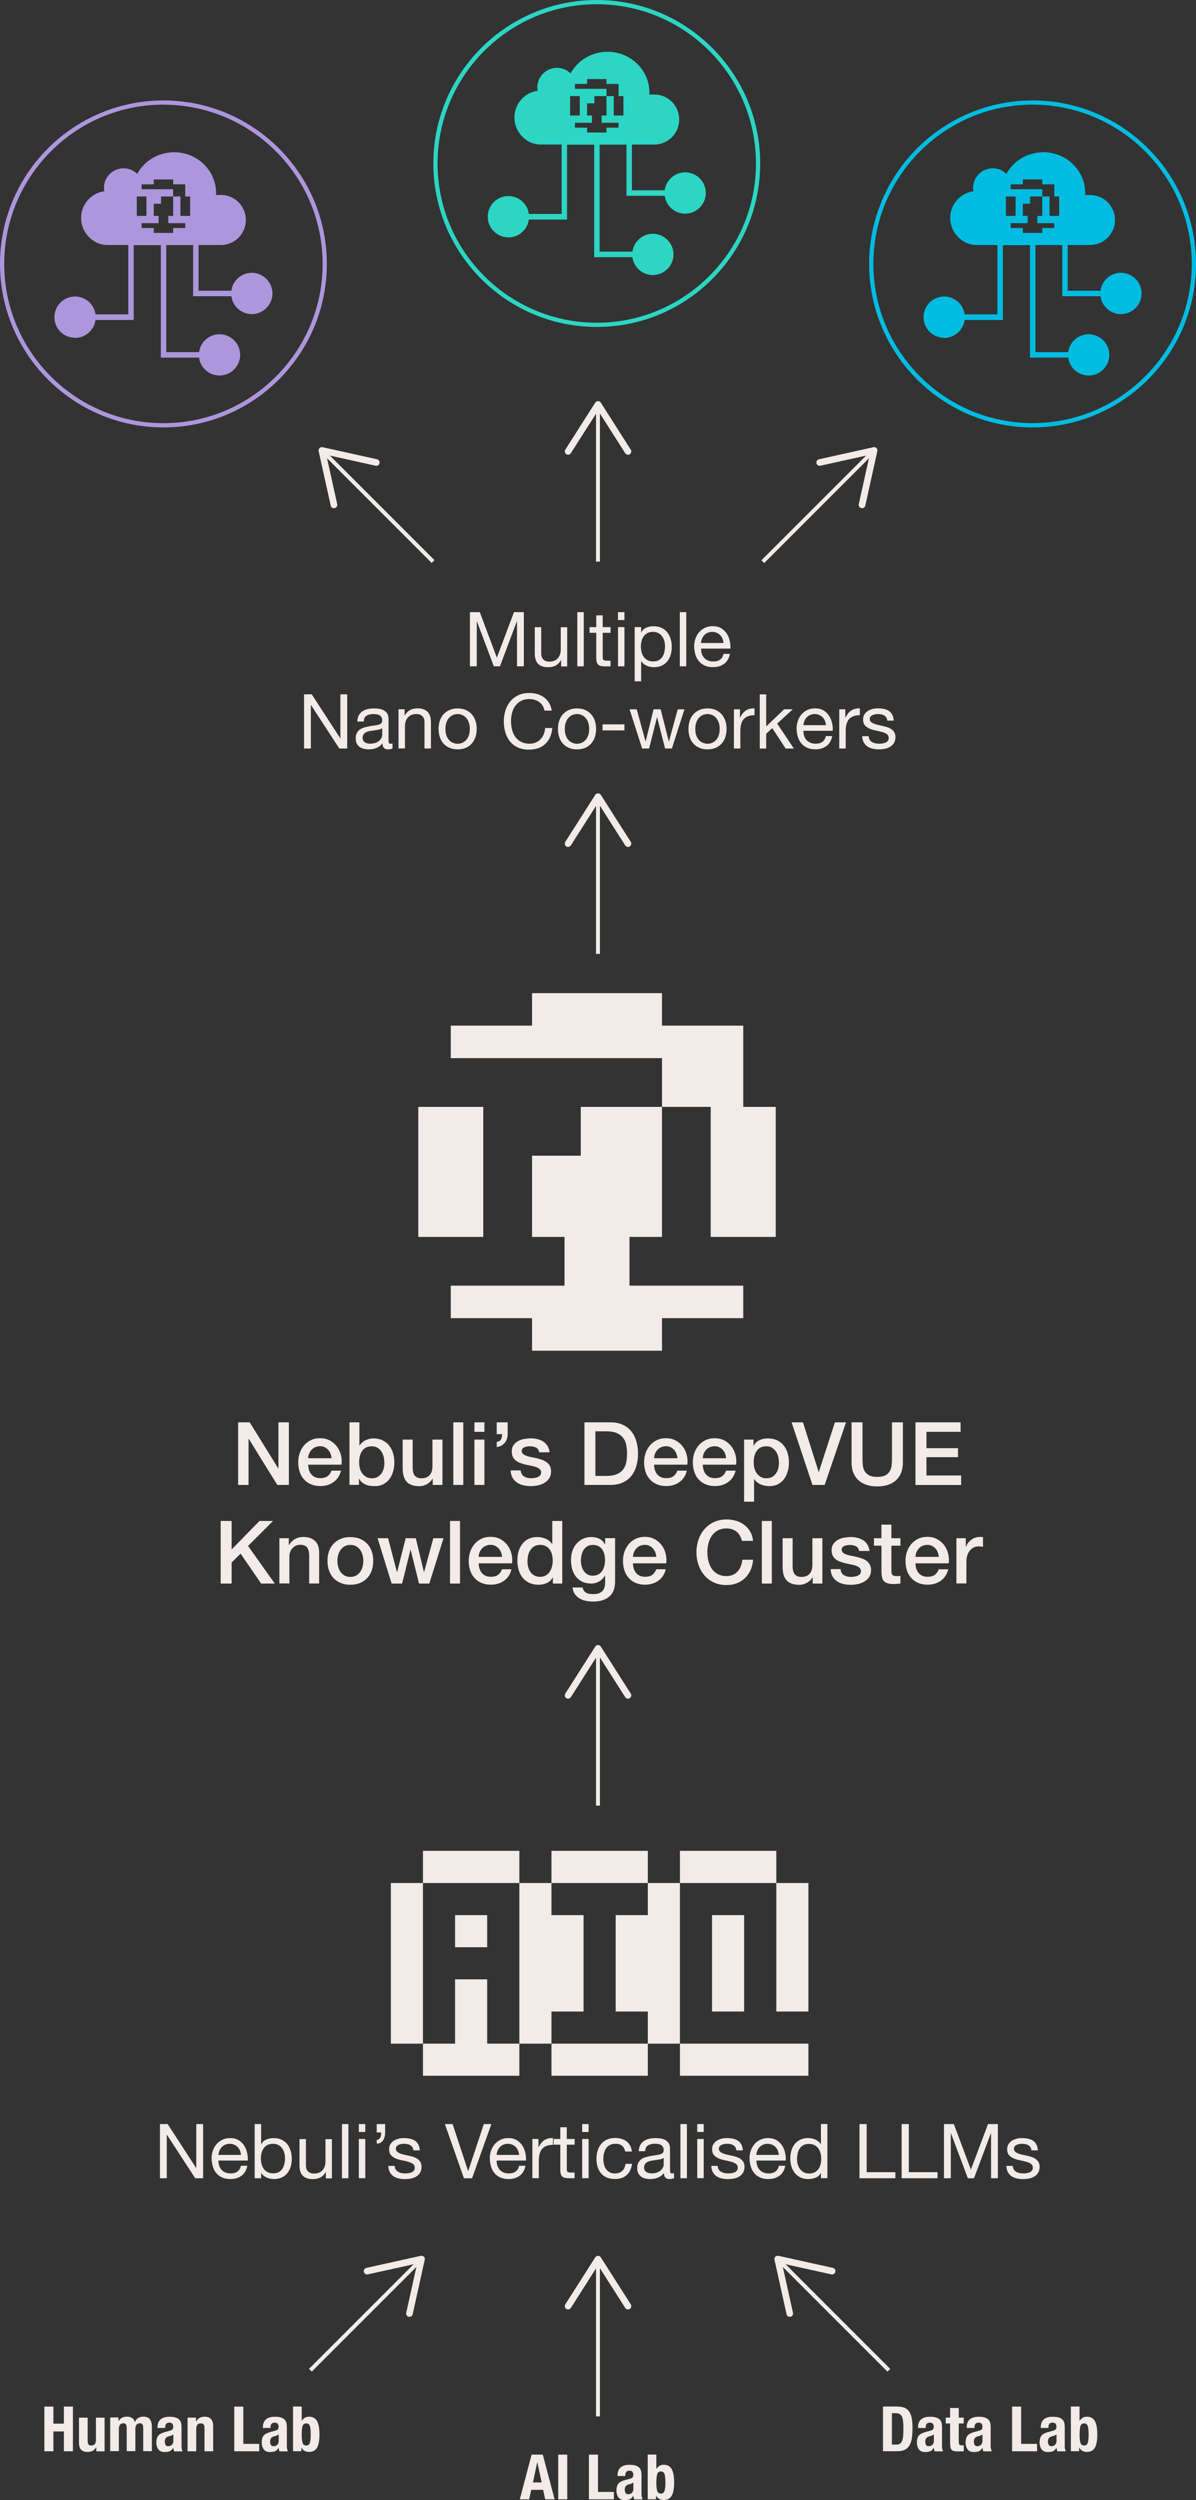 <?xml version="1.0" encoding="UTF-8"?>
<svg xmlns="http://www.w3.org/2000/svg" id="uuid-383ab97e-3c35-4355-8c0f-0f5e7418ada2" viewBox="0 0 189.25 395.46">
  <rect x="0" y="0" width="189.25" height="395.46" fill="#333333" stroke="none"/>
  <path d="M37.68,224.99h1.83l4.52,7.29h.03v-7.29h1.65v9.9h-1.83l-4.51-7.28h-.04v7.28h-1.65v-9.9Z" fill="#f2ebe7"></path>
  <path d="M48.77,231.71c0,.28.04.54.12.8.08.26.2.49.35.68.16.19.36.35.6.46.24.12.53.17.86.17.46,0,.83-.1,1.12-.3.28-.2.49-.5.63-.89h1.5c-.08.39-.23.74-.43,1.04-.2.31-.45.56-.74.77s-.61.37-.96.47c-.36.11-.73.16-1.12.16-.56,0-1.06-.09-1.5-.28s-.8-.44-1.1-.78c-.3-.33-.53-.73-.68-1.19s-.23-.97-.23-1.53c0-.51.08-.99.24-1.45.16-.46.39-.86.69-1.21s.66-.62,1.09-.83.91-.3,1.44-.3c.56,0,1.07.12,1.52.35.45.24.82.55,1.12.94s.51.83.65,1.34c.13.5.17,1.02.1,1.56h-5.27v.02ZM52.46,230.67c-.02-.25-.07-.49-.16-.72s-.21-.43-.36-.6c-.15-.17-.34-.31-.56-.42s-.46-.16-.73-.16-.53.05-.76.15-.42.23-.58.4-.29.37-.39.6c-.1.23-.15.48-.16.75h3.7Z" fill="#f2ebe7"></path>
  <path d="M55.29,224.99h1.58v3.66h.03c.11-.18.25-.33.4-.47s.33-.26.52-.35.39-.17.6-.22.41-.08.62-.08c.56,0,1.06.1,1.48.3s.77.47,1.05.82.49.75.62,1.21c.14.46.21.96.21,1.48,0,.48-.06.95-.19,1.4s-.31.85-.57,1.2-.58.62-.96.83c-.39.21-.85.31-1.37.31-.24,0-.48-.02-.73-.05s-.48-.09-.7-.19c-.22-.09-.42-.21-.6-.36s-.33-.34-.45-.58h-.03v.98h-1.5v-9.9h-.01ZM60.81,231.31c0-.32-.04-.64-.12-.94-.08-.3-.21-.58-.37-.81-.17-.24-.37-.42-.62-.57-.25-.14-.54-.21-.86-.21-.67,0-1.17.23-1.5.69-.34.46-.51,1.08-.51,1.84,0,.36.04.7.13,1.01s.22.58.4.8.39.4.63.53.53.19.85.19c.36,0,.67-.07.92-.22s.46-.34.62-.58.28-.5.35-.8.1-.61.1-.92h-.02Z" fill="#f2ebe7"></path>
  <path d="M70.02,234.89h-1.55v-1h-.03c-.19.36-.48.65-.87.87s-.77.33-1.17.33c-.94,0-1.62-.23-2.05-.7-.42-.47-.63-1.17-.63-2.12v-4.55h1.58v4.4c0,.63.12,1.07.36,1.33s.58.39,1.01.39c.33,0,.61-.05.83-.15.22-.1.4-.24.54-.41s.24-.38.3-.62c.06-.24.09-.5.09-.78v-4.16h1.58v7.17h.01Z" fill="#f2ebe7"></path>
  <path d="M71.73,224.99h1.58v9.9h-1.58v-9.9Z" fill="#f2ebe7"></path>
  <path d="M75.07,224.99h1.58v1.5h-1.58v-1.5ZM75.07,227.72h1.58v7.17h-1.58v-7.17Z" fill="#f2ebe7"></path>
  <path d="M78.61,228.09c.33-.05.56-.19.67-.42.12-.24.17-.51.17-.81h-.85v-1.87h1.73v1.87c0,.54-.16.99-.46,1.37-.31.37-.73.6-1.27.67v-.8h0Z" fill="#f2ebe7"></path>
  <path d="M82.39,232.58c.05.46.22.79.53.97.31.18.67.28,1.1.28.15,0,.32,0,.51-.04.19-.02.37-.07.53-.13.17-.06.3-.16.41-.28s.15-.29.15-.49-.08-.37-.22-.5-.32-.23-.53-.31c-.22-.08-.46-.15-.74-.2s-.56-.12-.85-.18c-.3-.07-.58-.14-.85-.24-.27-.09-.52-.22-.74-.37s-.39-.36-.52-.6-.19-.55-.19-.91c0-.39.09-.71.28-.98.19-.26.43-.48.72-.64s.61-.28.97-.34.7-.1,1.02-.1c.37,0,.72.04,1.06.12s.64.21.92.38c.27.18.5.4.68.69s.29.62.34,1.02h-1.65c-.07-.38-.25-.63-.52-.76-.27-.13-.58-.19-.94-.19-.11,0-.24,0-.4.03s-.3.05-.43.1-.25.12-.34.22-.14.22-.14.38c0,.19.07.35.2.47s.31.22.53.3.46.15.74.2.56.12.86.18c.29.07.57.14.85.24s.52.22.74.37c.22.16.39.36.53.6.13.24.2.54.2.89,0,.42-.1.79-.29,1.08-.19.3-.45.54-.76.72-.31.19-.65.32-1.03.4-.38.08-.75.12-1.12.12-.45,0-.87-.05-1.26-.15-.38-.1-.72-.26-1-.46-.28-.21-.5-.47-.67-.78-.16-.31-.25-.68-.26-1.1h1.58Z" fill="#f2ebe7"></path>
  <path d="M92.48,224.99h4.11c.76,0,1.42.13,1.97.39s1.01.61,1.36,1.06.61.97.78,1.57.26,1.24.26,1.93-.09,1.33-.26,1.93c-.17.6-.43,1.13-.78,1.57-.35.45-.8.8-1.36,1.06-.55.26-1.21.39-1.97.39h-4.11v-9.9ZM94.21,233.47h1.71c.67,0,1.23-.09,1.66-.27.43-.18.77-.43,1.01-.75.25-.32.41-.69.5-1.12s.13-.89.13-1.39-.04-.96-.13-1.39-.25-.8-.5-1.12-.58-.57-1.01-.75-.98-.27-1.66-.27h-1.71v7.07h0Z" fill="#f2ebe7"></path>
  <path d="M103.5,231.71c0,.28.04.54.12.8.08.26.2.49.35.68.16.19.36.35.6.46.24.12.53.17.86.17.46,0,.83-.1,1.12-.3.28-.2.49-.5.63-.89h1.5c-.08.39-.23.74-.43,1.04-.2.31-.45.56-.74.77s-.61.37-.96.47c-.36.11-.73.16-1.12.16-.56,0-1.06-.09-1.5-.28-.43-.19-.8-.44-1.1-.78-.3-.33-.53-.73-.68-1.19s-.23-.97-.23-1.53c0-.51.08-.99.24-1.45.16-.46.39-.86.69-1.21s.66-.62,1.09-.83c.43-.2.91-.3,1.44-.3.56,0,1.07.12,1.52.35.45.24.82.55,1.12.94s.51.83.64,1.34.17,1.02.1,1.56h-5.27v.02ZM107.19,230.67c-.02-.25-.07-.49-.16-.72s-.21-.43-.36-.6c-.15-.17-.34-.31-.55-.42-.22-.11-.46-.16-.73-.16s-.53.05-.76.15-.42.23-.58.4-.29.37-.39.6c-.1.23-.15.48-.16.75h3.69Z" fill="#f2ebe7"></path>
  <path d="M111.21,231.71c0,.28.04.54.12.8.08.26.2.49.35.68.16.19.36.35.6.46.24.12.53.17.86.17.46,0,.83-.1,1.12-.3.28-.2.49-.5.63-.89h1.5c-.08.39-.23.74-.43,1.04-.2.31-.45.56-.74.77s-.61.37-.96.47c-.36.11-.73.16-1.12.16-.56,0-1.06-.09-1.5-.28s-.8-.44-1.1-.78c-.3-.33-.53-.73-.68-1.19s-.23-.97-.23-1.53c0-.51.08-.99.24-1.45.16-.46.39-.86.69-1.21s.66-.62,1.09-.83c.42-.2.91-.3,1.44-.3.56,0,1.07.12,1.52.35.45.24.82.55,1.12.94s.51.83.65,1.34c.13.5.17,1.02.1,1.56h-5.27v.02ZM114.9,230.67c-.02-.25-.07-.49-.16-.72s-.21-.43-.36-.6c-.15-.17-.34-.31-.56-.42s-.46-.16-.73-.16-.53.05-.76.15-.42.23-.58.4-.29.37-.39.6c-.1.23-.15.48-.16.75h3.7Z" fill="#f2ebe7"></path>
  <path d="M117.73,227.72h1.5v.97h.03c.22-.42.53-.71.93-.89s.83-.27,1.29-.27c.56,0,1.06.1,1.48.3.42.2.77.47,1.05.82s.49.75.62,1.21c.14.46.21.96.21,1.48,0,.48-.06.95-.19,1.4s-.31.85-.57,1.2c-.25.35-.58.62-.96.83-.39.21-.85.31-1.37.31-.23,0-.46-.02-.69-.06s-.45-.11-.67-.2c-.21-.09-.41-.21-.59-.35s-.33-.31-.45-.51h-.03v3.58h-1.58v-9.82h-.01ZM123.25,231.31c0-.32-.04-.64-.12-.94s-.21-.58-.38-.81c-.17-.24-.37-.42-.62-.57s-.54-.21-.86-.21c-.67,0-1.17.23-1.5.69-.34.46-.51,1.08-.51,1.84,0,.36.04.7.13,1.01s.22.58.4.8.39.4.63.53.53.19.85.19c.36,0,.67-.07.92-.22s.46-.34.62-.58.28-.5.35-.8.1-.61.1-.92h0Z" fill="#f2ebe7"></path>
  <path d="M125.26,224.99h1.8l2.48,7.84h.03l2.54-7.84h1.76l-3.38,9.9h-1.93s-3.3-9.9-3.3-9.9Z" fill="#f2ebe7"></path>
  <path d="M134.75,224.99h1.73v5.77c0,.33.02.67.05,1.01s.12.65.28.92.38.5.69.67.75.26,1.31.26,1-.09,1.31-.26.54-.4.69-.67c.15-.27.25-.58.28-.92s.05-.68.05-1.01v-5.77h1.73v6.34c0,.64-.1,1.19-.29,1.66s-.47.87-.83,1.19-.78.56-1.28.71c-.5.16-1.05.24-1.66.24s-1.17-.08-1.66-.24-.93-.4-1.28-.71c-.36-.32-.63-.71-.83-1.19s-.29-1.03-.29-1.66v-6.34Z" fill="#f2ebe7"></path>
  <path d="M144.87,224.99h7.13v1.5h-5.4v2.59h4.99v1.42h-4.99v2.9h5.49v1.5h-7.23v-9.9h0Z" fill="#f2ebe7"></path>
  <path d="M34.92,240.59h1.73v4.51l4.41-4.51h2.14l-3.95,3.95,4.23,5.95h-2.16l-3.25-4.73-1.42,1.4v3.33h-1.73v-9.9Z" fill="#f2ebe7"></path>
  <path d="M44.2,243.32h1.5v1.05l.03.03c.24-.4.55-.71.94-.94s.82-.34,1.29-.34c.79,0,1.41.2,1.86.61s.68,1.02.68,1.83v4.92h-1.58v-4.51c-.02-.56-.14-.97-.36-1.23-.22-.25-.57-.38-1.04-.38-.27,0-.51.05-.72.15-.21.1-.39.23-.54.4s-.26.37-.35.6c-.08.23-.12.48-.12.73v4.23h-1.58v-7.17.02Z" fill="#f2ebe7"></path>
  <path d="M55.44,250.68c-.57,0-1.08-.09-1.53-.28-.45-.19-.83-.45-1.14-.78s-.55-.73-.71-1.19-.24-.97-.24-1.53.08-1.05.24-1.51c.16-.46.4-.86.71-1.19s.69-.59,1.14-.78.96-.28,1.53-.28,1.08.09,1.53.28c.45.19.83.45,1.14.78.31.33.55.73.71,1.19s.24.97.24,1.51-.08,1.06-.24,1.53c-.16.46-.4.86-.71,1.19-.31.33-.69.59-1.14.78s-.96.28-1.53.28ZM55.44,249.44c.35,0,.66-.07.92-.22s.47-.34.64-.58.29-.51.37-.81c.08-.3.12-.61.12-.92s-.04-.61-.12-.92c-.08-.3-.2-.58-.37-.81-.17-.24-.38-.43-.64-.58-.26-.15-.56-.22-.92-.22s-.66.07-.92.22-.47.34-.64.58-.29.51-.37.81c-.08.31-.12.61-.12.92s.04.62.12.92c.08.3.2.57.37.81s.38.43.64.58c.26.15.56.22.92.22Z" fill="#f2ebe7"></path>
  <path d="M59.73,243.32h1.68l1.4,5.35h.03l1.35-5.35h1.6l1.29,5.35h.03l1.46-5.35h1.61l-2.25,7.17h-1.62l-1.33-5.33h-.03l-1.32,5.33h-1.66l-2.22-7.17h-.02Z" fill="#f2ebe7"></path>
  <path d="M71.21,240.59h1.58v9.9h-1.58v-9.9Z" fill="#f2ebe7"></path>
  <path d="M75.75,247.31c0,.28.04.54.12.8.08.26.2.49.35.68.16.19.36.35.6.46.24.12.53.17.86.17.46,0,.83-.1,1.12-.3.28-.2.49-.5.63-.89h1.5c-.08.39-.23.74-.43,1.04-.2.31-.45.56-.74.77s-.61.37-.96.47c-.36.11-.73.16-1.12.16-.56,0-1.06-.09-1.5-.28s-.8-.44-1.1-.78c-.3-.33-.53-.73-.68-1.19s-.23-.97-.23-1.53c0-.51.08-.99.24-1.45.16-.46.39-.86.69-1.21s.66-.62,1.09-.83.91-.3,1.44-.3c.56,0,1.07.12,1.52.35.45.24.82.55,1.12.94s.51.83.65,1.34c.13.5.17,1.02.1,1.56h-5.27v.02ZM79.44,246.27c-.02-.25-.07-.49-.16-.72s-.21-.43-.36-.6c-.15-.17-.34-.31-.56-.42s-.46-.16-.73-.16-.53.05-.76.15-.42.23-.58.4-.29.37-.39.6c-.1.23-.15.48-.16.75h3.7Z" fill="#f2ebe7"></path>
  <path d="M88.98,250.49h-1.5v-.97h-.03c-.21.42-.52.71-.93.89s-.84.27-1.29.27c-.56,0-1.06-.1-1.48-.3-.42-.2-.77-.47-1.05-.81-.28-.34-.49-.75-.62-1.21s-.21-.97-.21-1.5c0-.65.09-1.21.26-1.68.18-.47.41-.86.7-1.17.29-.31.62-.53,1-.67s.76-.21,1.14-.21c.22,0,.45.02.68.06s.45.11.67.2c.21.09.41.21.59.35s.33.31.45.51h.03v-3.66h1.58v9.9h.01ZM83.46,246.98c0,.3.04.61.12.9.08.3.2.56.36.79s.37.42.62.55.55.21.89.21.65-.07.91-.22c.25-.15.46-.34.62-.58s.28-.51.36-.81.12-.61.12-.92c0-.8-.18-1.42-.53-1.86-.36-.44-.84-.67-1.45-.67-.37,0-.68.08-.94.23-.25.15-.46.35-.62.6s-.28.52-.35.83-.1.63-.1.95h-.01Z" fill="#f2ebe7"></path>
  <path d="M97.33,250.12c0,1.08-.3,1.89-.91,2.42s-1.48.8-2.61.8c-.36,0-.72-.04-1.09-.11-.37-.07-.7-.2-1-.38-.3-.18-.55-.41-.76-.69-.2-.29-.32-.64-.36-1.05h1.58c.05.22.12.4.24.54.11.14.24.25.4.33.15.08.32.13.51.15.18.02.38.03.58.03.64,0,1.1-.16,1.4-.47s.44-.77.44-1.36v-1.1h-.03c-.22.4-.53.71-.91.93s-.8.33-1.24.33c-.57,0-1.06-.1-1.46-.3s-.73-.47-1-.82c-.26-.35-.46-.75-.58-1.2s-.18-.94-.18-1.46c0-.48.07-.94.22-1.37s.36-.82.64-1.14c.28-.33.62-.59,1.02-.78s.86-.29,1.37-.29c.45,0,.87.09,1.25.28s.67.49.87.89h.03v-.99h1.58v6.8h0ZM93.82,249.24c.35,0,.65-.07.89-.21s.44-.33.6-.57c.15-.24.26-.5.33-.8s.1-.6.1-.91-.04-.6-.11-.89-.19-.54-.34-.76c-.15-.22-.35-.4-.6-.53s-.54-.19-.88-.19-.65.07-.89.22-.43.34-.58.58-.25.5-.32.8c-.06.3-.1.6-.1.89s.04.58.11.87c.07.28.19.53.34.76.15.22.35.4.58.54s.52.21.85.21h.02Z" fill="#f2ebe7"></path>
  <path d="M100.16,247.31c0,.28.04.54.12.8.08.26.2.49.35.68.16.19.36.35.6.46.24.12.53.17.86.17.46,0,.83-.1,1.12-.3.28-.2.49-.5.63-.89h1.5c-.08.39-.23.74-.43,1.04-.2.31-.45.56-.74.77s-.61.37-.96.47c-.36.11-.73.16-1.12.16-.56,0-1.06-.09-1.5-.28-.43-.19-.8-.44-1.1-.78-.3-.33-.53-.73-.68-1.19s-.23-.97-.23-1.53c0-.51.08-.99.24-1.45.16-.46.39-.86.69-1.21s.66-.62,1.09-.83c.43-.2.91-.3,1.44-.3.56,0,1.07.12,1.52.35.45.24.82.55,1.12.94s.51.83.64,1.34.17,1.02.1,1.56h-5.27v.02ZM103.85,246.27c-.02-.25-.07-.49-.16-.72s-.21-.43-.36-.6c-.15-.17-.34-.31-.55-.42-.22-.11-.46-.16-.73-.16s-.53.05-.76.15-.42.23-.58.4-.29.37-.39.6c-.1.23-.15.48-.16.75h3.69Z" fill="#f2ebe7"></path>
  <path d="M117.4,243.74c-.07-.29-.18-.55-.3-.79-.13-.24-.3-.45-.5-.62s-.44-.31-.71-.41-.59-.15-.95-.15c-.53,0-.98.11-1.37.32-.38.21-.7.5-.94.85-.24.36-.42.76-.53,1.21-.12.45-.17.92-.17,1.39s.06.93.17,1.39c.12.45.29.86.53,1.21.24.36.55.64.94.85s.84.32,1.37.32c.39,0,.73-.07,1.03-.2s.55-.32.76-.55c.21-.24.38-.51.5-.83s.2-.65.24-1.01h1.69c-.04.59-.17,1.13-.38,1.62-.22.49-.51.91-.88,1.27-.37.36-.8.63-1.3.83s-1.05.29-1.65.29c-.74,0-1.4-.14-1.99-.41s-1.08-.64-1.49-1.12c-.41-.47-.72-1.02-.94-1.65-.22-.63-.33-1.3-.33-2.01s.11-1.37.33-2,.53-1.18.94-1.65.9-.85,1.49-1.12,1.25-.42,1.99-.42c.55,0,1.08.08,1.57.23s.92.37,1.3.67c.37.29.68.65.91,1.06s.38.89.43,1.43h-1.76Z" fill="#f2ebe7"></path>
  <path d="M120.55,240.59h1.58v9.9h-1.58v-9.9Z" fill="#f2ebe7"></path>
  <path d="M130.14,250.49h-1.55v-1h-.03c-.19.36-.48.65-.87.87s-.77.33-1.17.33c-.94,0-1.62-.23-2.05-.7s-.63-1.17-.63-2.12v-4.55h1.58v4.4c0,.63.12,1.07.36,1.33s.58.39,1.01.39c.33,0,.61-.05.83-.15.22-.1.4-.24.54-.41s.24-.38.3-.62c.06-.24.09-.5.09-.78v-4.16h1.58v7.17h0Z" fill="#f2ebe7"></path>
  <path d="M133,248.19c.05.46.22.79.53.97.3.18.67.28,1.1.28.15,0,.32,0,.51-.04.19-.02.37-.07.53-.13.17-.06.3-.16.41-.28s.15-.29.15-.49-.08-.37-.22-.5-.32-.23-.53-.31c-.22-.08-.46-.15-.74-.2s-.56-.12-.85-.18c-.3-.07-.58-.14-.85-.24-.27-.09-.52-.22-.74-.37-.22-.16-.39-.36-.52-.6-.13-.25-.19-.55-.19-.91,0-.39.09-.71.29-.98.19-.26.43-.48.72-.64s.62-.28.97-.34c.36-.06.7-.1,1.02-.1.37,0,.72.04,1.06.12s.64.21.92.38.5.4.68.69c.18.28.29.62.34,1.02h-1.65c-.07-.38-.25-.63-.52-.76-.27-.13-.58-.19-.94-.19-.11,0-.24,0-.39.03s-.3.05-.43.1c-.13.05-.25.12-.34.22s-.14.22-.14.38c0,.19.07.35.2.47.13.12.31.22.53.3s.46.15.74.2.56.12.86.18c.29.07.57.14.85.24s.52.22.74.37c.22.16.39.36.53.6s.2.54.2.89c0,.42-.1.79-.29,1.08s-.45.54-.76.72c-.31.19-.65.32-1.03.4s-.75.12-1.12.12c-.45,0-.87-.05-1.26-.15s-.72-.26-1-.46c-.28-.21-.5-.47-.67-.78-.16-.31-.25-.68-.26-1.1h1.58-.02Z" fill="#f2ebe7"></path>
  <path d="M138.28,243.32h1.19v-2.15h1.58v2.15h1.43v1.18h-1.43v3.83c0,.17,0,.31.02.43,0,.12.05.22.1.3s.13.15.23.19.24.06.42.06h.33c.11,0,.22-.02.33-.05v1.22c-.18.02-.35.04-.51.06-.17.02-.34.03-.51.03-.42,0-.75-.04-1-.12s-.45-.19-.6-.35c-.14-.15-.24-.34-.29-.58-.05-.23-.08-.5-.09-.79v-4.23h-1.19v-1.18h-.01Z" fill="#f2ebe7"></path>
  <path d="M144.86,247.31c0,.28.04.54.12.8.08.26.2.49.35.68.16.19.36.35.6.46.24.12.53.17.86.17.46,0,.83-.1,1.12-.3.28-.2.49-.5.63-.89h1.5c-.08.39-.23.74-.43,1.04-.2.31-.45.56-.74.77-.29.21-.61.37-.96.47-.36.11-.73.16-1.12.16-.56,0-1.06-.09-1.5-.28-.43-.19-.8-.44-1.1-.78-.3-.33-.53-.73-.68-1.19s-.23-.97-.23-1.53c0-.51.08-.99.24-1.45.16-.46.39-.86.69-1.21s.66-.62,1.09-.83c.43-.2.91-.3,1.44-.3.56,0,1.07.12,1.52.35.45.24.82.55,1.12.94.3.39.51.83.64,1.34s.17,1.02.1,1.56h-5.27v.02ZM148.55,246.27c-.02-.25-.07-.49-.16-.72s-.21-.43-.36-.6c-.15-.17-.34-.31-.55-.42-.22-.11-.46-.16-.73-.16s-.53.05-.76.15-.42.23-.58.4-.29.37-.39.6c-.1.23-.15.48-.16.75h3.69Z" fill="#f2ebe7"></path>
  <path d="M151.34,243.32h1.48v1.39h.03c.05-.19.14-.38.27-.57.13-.18.3-.35.49-.51s.4-.28.63-.37c.23-.09.47-.14.71-.14.18,0,.31,0,.38,0,.07,0,.14.02.22.03v1.53c-.11-.02-.22-.04-.34-.05-.12,0-.23-.02-.34-.02-.27,0-.52.05-.76.16-.24.11-.44.26-.62.47s-.31.46-.42.77c-.1.3-.15.66-.15,1.05v3.41h-1.58v-7.17h0Z" fill="#f2ebe7"></path>
  <path d="M75.92,96.83l2.7,7.2,2.71-7.2h1.56v8.57h-1.08v-7.13h-.02l-2.68,7.13h-.97l-2.68-7.13h-.02v7.13h-1.08v-8.57h1.56Z" fill="#f2ebe7"></path>
  <path d="M88.79,105.4v-.98h-.02c-.22.38-.49.67-.83.85-.34.18-.73.27-1.19.27-.41,0-.75-.05-1.02-.16s-.49-.26-.66-.46c-.17-.2-.29-.44-.35-.71-.07-.28-.1-.58-.1-.92v-4.08h1.02v4.2c0,.38.11.69.34.91s.53.34.92.34c.31,0,.58-.05.81-.14.23-.1.42-.23.57-.41s.27-.38.34-.62c.08-.24.11-.49.11-.77v-3.5h1.02v6.2h-.96v-.02Z" fill="#f2ebe7"></path>
  <path d="M92.37,96.83v8.57h-1.02v-8.57h1.02Z" fill="#f2ebe7"></path>
  <path d="M96.61,99.2v.9h-1.24v3.85c0,.12,0,.22.03.29.02.07.06.13.12.17.05.04.13.07.23.08s.23.02.39.02h.47v.9h-.78c-.26,0-.49-.02-.68-.05-.19-.04-.34-.1-.46-.2s-.2-.23-.26-.41c-.06-.18-.08-.41-.08-.7v-3.95h-1.06v-.9h1.06v-1.86h1.02v1.86h1.24Z" fill="#f2ebe7"></path>
  <path d="M97.79,98.08v-1.25h1.02v1.25h-1.02ZM98.81,99.2v6.2h-1.02v-6.2h1.02Z" fill="#f2ebe7"></path>
  <path d="M101.45,99.2v.84h.02c.17-.34.43-.59.79-.75s.76-.23,1.19-.23c.48,0,.9.09,1.25.26.36.18.65.41.89.71.24.3.41.65.53,1.04.12.39.18.81.18,1.25s-.06.86-.17,1.25c-.12.39-.29.73-.53,1.03-.24.29-.53.52-.89.69s-.77.25-1.24.25c-.15,0-.32-.02-.51-.05-.19-.03-.37-.08-.56-.16-.18-.07-.36-.17-.52-.29-.16-.12-.3-.28-.41-.46h-.02v3.19h-1.02v-8.57s1.02,0,1.02,0ZM105.12,101.4c-.08-.28-.19-.52-.35-.74-.16-.22-.36-.39-.6-.52s-.53-.19-.86-.19-.64.07-.88.2c-.24.14-.44.31-.59.53-.15.22-.26.47-.33.75s-.1.56-.1.85.04.6.11.88.19.53.34.75c.16.22.36.39.61.52s.55.2.9.2.65-.07.88-.2c.24-.14.43-.32.57-.54s.25-.48.31-.77.1-.58.1-.89c0-.29-.04-.57-.11-.85v.02Z" fill="#f2ebe7"></path>
  <path d="M108.59,96.83v8.57h-1.02v-8.57h1.02Z" fill="#f2ebe7"></path>
  <path d="M114.57,105c-.46.35-1.05.53-1.75.53-.5,0-.93-.08-1.29-.24-.36-.16-.67-.38-.92-.67s-.43-.63-.56-1.03c-.12-.4-.2-.84-.21-1.31,0-.47.07-.9.22-1.3.14-.39.35-.73.61-1.02s.57-.51.92-.67.75-.24,1.17-.24c.55,0,1.01.11,1.38.34.36.23.66.52.88.87.22.35.37.74.46,1.15s.12.81.1,1.19h-4.64c0,.27.02.53.1.77.07.24.19.46.35.65.16.19.36.34.61.45s.54.17.88.17c.43,0,.79-.1,1.06-.3.28-.2.46-.5.55-.91h1.01c-.14.7-.44,1.22-.9,1.57h-.03ZM114.32,101.02c-.09-.22-.22-.4-.37-.56-.16-.16-.34-.28-.55-.37-.21-.09-.45-.14-.7-.14s-.5.05-.71.14-.39.22-.55.38c-.15.16-.27.35-.36.56s-.14.44-.16.68h3.56c-.02-.24-.07-.47-.16-.68h0Z" fill="#f2ebe7"></path>
  <path d="M49.33,109.83l4.51,6.95h.02v-6.95h1.08v8.57h-1.25l-4.48-6.88h-.02v6.88h-1.08v-8.57h1.22Z" fill="#f2ebe7"></path>
  <path d="M62.12,118.38c-.18.1-.42.16-.73.16-.26,0-.47-.07-.63-.22s-.23-.39-.23-.73c-.28.34-.61.58-.98.73s-.77.22-1.21.22c-.28,0-.55-.03-.8-.1s-.47-.16-.65-.3-.33-.31-.44-.53c-.11-.22-.16-.49-.16-.8,0-.35.06-.64.18-.86s.28-.41.47-.55c.2-.14.42-.25.67-.32s.51-.13.77-.18c.28-.06.55-.1.8-.13s.47-.07.67-.12c.19-.05.34-.13.46-.23.11-.1.17-.25.17-.44,0-.22-.04-.4-.13-.54-.08-.14-.19-.24-.32-.31s-.28-.12-.44-.14-.33-.04-.49-.04c-.43,0-.79.08-1.08.25-.29.16-.44.47-.47.93h-1.02c.02-.38.1-.71.24-.97.14-.26.34-.48.58-.64.24-.16.51-.28.82-.35s.64-.11.99-.11c.28,0,.56.02.83.06.28.04.53.12.75.25.22.12.4.3.54.52.14.22.2.51.2.87v3.19c0,.24,0,.42.04.53s.12.17.28.17c.09,0,.19-.02.31-.05v.79h0ZM60.46,115.2c-.13.1-.3.17-.5.21-.21.04-.43.08-.65.11-.23.03-.46.06-.69.1s-.44.09-.62.17-.33.19-.45.34c-.12.15-.17.35-.17.6,0,.17.03.31.1.42.07.12.16.21.26.28.11.07.23.12.38.16.14.03.3.05.46.05.34,0,.62-.05.86-.14s.44-.21.59-.35.26-.29.34-.45c.07-.16.11-.32.11-.46v-1.04h-.02Z" fill="#f2ebe7"></path>
  <path d="M64.02,112.2v.98h.02c.42-.75,1.1-1.13,2.02-1.13.41,0,.75.06,1.02.17s.49.27.66.47c.17.2.29.44.35.71.07.28.1.58.1.92v4.08h-1.02v-4.2c0-.38-.11-.69-.34-.91s-.53-.34-.92-.34c-.31,0-.58.05-.81.14-.23.1-.42.23-.57.41s-.27.38-.34.62-.11.49-.11.77v3.5h-1.02v-6.2h.96,0Z" fill="#f2ebe7"></path>
  <path d="M69.59,114.03c.13-.4.32-.74.58-1.03s.57-.52.95-.69.81-.25,1.3-.25.93.08,1.3.25.69.4.94.69c.26.29.45.64.58,1.03.13.4.19.82.19,1.28s-.06.88-.19,1.27c-.13.39-.32.73-.58,1.03-.26.29-.57.52-.94.68s-.81.25-1.3.25-.92-.08-1.3-.25c-.38-.16-.69-.39-.95-.68-.26-.29-.45-.63-.58-1.03-.13-.39-.19-.82-.19-1.27s.06-.88.19-1.28ZM70.63,116.31c.1.29.24.54.41.73.18.2.38.35.62.45s.49.16.75.16.51-.05.75-.16.44-.25.62-.45.31-.44.41-.73c.1-.29.15-.63.15-1s-.05-.71-.15-1-.24-.54-.41-.74c-.18-.2-.38-.35-.62-.46s-.49-.16-.75-.16-.51.05-.75.16-.44.26-.62.46-.31.45-.41.74c-.1.29-.15.63-.15,1s.05.71.15,1Z" fill="#f2ebe7"></path>
  <path d="M85.31,111.04c-.44-.3-.95-.46-1.55-.46-.51,0-.95.1-1.31.29s-.66.45-.9.77-.41.69-.52,1.11c-.11.42-.17.85-.17,1.3,0,.49.06.95.17,1.39s.29.82.52,1.14c.24.32.54.58.91.77s.81.29,1.32.29c.38,0,.71-.06,1-.19.29-.12.54-.3.76-.52.21-.22.38-.48.5-.79.12-.3.19-.63.22-.98h1.14c-.11,1.08-.48,1.92-1.12,2.52s-1.5.9-2.59.9c-.66,0-1.24-.11-1.74-.34s-.91-.54-1.24-.94-.57-.87-.74-1.42c-.16-.54-.25-1.13-.25-1.75s.09-1.21.26-1.76c.18-.55.43-1.03.77-1.43.34-.41.76-.73,1.27-.97.51-.24,1.09-.35,1.75-.35.45,0,.87.06,1.27.18.4.12.76.3,1.07.53s.57.52.78.87c.21.35.34.75.41,1.21h-1.14c-.13-.61-.41-1.06-.85-1.37Z" fill="#f2ebe7"></path>
  <path d="M88.48,114.03c.13-.4.32-.74.58-1.03s.57-.52.95-.69.81-.25,1.3-.25.93.08,1.3.25.69.4.94.69c.26.29.45.64.58,1.03.13.4.19.82.19,1.28s-.06.88-.19,1.27c-.13.39-.32.73-.58,1.03-.26.29-.57.52-.94.68s-.81.25-1.3.25-.92-.08-1.3-.25c-.38-.16-.69-.39-.95-.68-.26-.29-.45-.63-.58-1.03-.13-.39-.19-.82-.19-1.27s.06-.88.19-1.28ZM89.52,116.31c.1.29.24.54.41.73.18.2.38.35.62.45s.49.16.75.16.51-.05.75-.16.44-.25.62-.45.31-.44.41-.73c.1-.29.15-.63.15-1s-.05-.71-.15-1-.24-.54-.41-.74c-.18-.2-.38-.35-.62-.46s-.49-.16-.75-.16-.51.05-.75.16-.44.26-.62.46-.31.45-.41.74c-.1.29-.15.63-.15,1s.05.71.15,1Z" fill="#f2ebe7"></path>
  <path d="M98.81,114.58v.96h-3.47v-.96h3.47Z" fill="#f2ebe7"></path>
  <path d="M105.24,118.4l-1.26-4.93h-.02l-1.25,4.93h-1.1l-1.99-6.2h1.13l1.4,5.08h.02l1.25-5.08h1.12l1.29,5.08h.02l1.39-5.08h1.06l-1.98,6.2s-1.08,0-1.08,0Z" fill="#f2ebe7"></path>
  <path d="M109.13,114.03c.13-.4.32-.74.58-1.03s.57-.52.95-.69c.38-.17.81-.25,1.3-.25s.93.08,1.3.25.69.4.94.69c.26.29.45.64.58,1.03.13.4.19.82.19,1.28s-.06.88-.19,1.27c-.13.39-.32.73-.58,1.03-.26.29-.57.52-.94.68s-.81.25-1.3.25-.92-.08-1.3-.25c-.38-.16-.69-.39-.95-.68s-.45-.63-.58-1.03c-.13-.39-.19-.82-.19-1.27s.06-.88.19-1.28ZM110.17,116.31c.1.29.24.54.41.73.18.2.38.35.62.45.24.1.49.16.75.16s.51-.05.75-.16c.24-.1.44-.25.62-.45s.31-.44.41-.73c.1-.29.15-.63.15-1s-.05-.71-.15-1-.24-.54-.41-.74c-.18-.2-.38-.35-.62-.46-.24-.1-.49-.16-.75-.16s-.51.05-.75.16c-.24.1-.44.26-.62.46s-.31.45-.41.74c-.1.29-.15.63-.15,1s.05.71.15,1Z" fill="#f2ebe7"></path>
  <path d="M117.09,112.2v1.31h.02c.25-.5.55-.88.91-1.12.36-.24.82-.35,1.37-.34v1.08c-.41,0-.76.06-1.04.17-.29.11-.52.28-.7.49-.18.22-.3.48-.38.79-.08.31-.12.66-.12,1.06v2.76h-1.02v-6.2s.96,0,.96,0Z" fill="#f2ebe7"></path>
  <path d="M121.24,109.83v5.08l2.83-2.71h1.37l-2.46,2.26,2.64,3.95h-1.3l-2.12-3.24-.96.89v2.35h-1.02v-8.57h1.02Z" fill="#f2ebe7"></path>
  <path d="M130.78,118c-.46.35-1.05.53-1.75.53-.5,0-.93-.08-1.29-.24-.36-.16-.67-.38-.92-.67s-.43-.63-.56-1.03c-.12-.4-.19-.84-.21-1.31,0-.47.07-.9.21-1.3.14-.39.35-.73.61-1.02s.57-.51.92-.67c.36-.16.75-.24,1.17-.24.55,0,1.01.11,1.37.34.36.23.66.52.88.87.22.35.37.74.46,1.15s.12.81.1,1.19h-4.64c0,.27.02.53.1.77s.19.46.35.65.36.34.61.45.54.17.88.17c.43,0,.79-.1,1.06-.3.28-.2.46-.5.55-.91h1.01c-.14.7-.44,1.22-.9,1.57h-.01ZM130.53,114.02c-.09-.22-.22-.4-.37-.56-.16-.16-.34-.28-.55-.37-.21-.09-.45-.14-.7-.14s-.5.05-.71.14c-.21.09-.39.22-.55.38-.15.16-.27.35-.36.56s-.14.44-.16.68h3.56c-.02-.24-.07-.47-.16-.68h0Z" fill="#f2ebe7"></path>
  <path d="M133.76,112.2v1.31h.02c.25-.5.55-.88.91-1.12.36-.24.82-.35,1.37-.34v1.08c-.41,0-.76.06-1.04.17-.29.11-.52.28-.7.49-.18.22-.3.48-.38.79s-.12.66-.12,1.06v2.76h-1.02v-6.2h.96,0Z" fill="#f2ebe7"></path>
  <path d="M137.61,117.01c.1.16.22.28.38.37.16.09.33.16.53.2.2.04.4.06.61.06.16,0,.33-.01.5-.04.18-.02.34-.07.49-.13.15-.06.27-.16.37-.28.1-.12.14-.28.14-.47,0-.26-.1-.46-.3-.6s-.45-.25-.75-.33-.63-.16-.98-.23-.68-.16-.98-.29-.55-.3-.75-.52-.3-.54-.3-.94c0-.31.07-.58.21-.8s.32-.41.54-.55c.22-.14.47-.24.74-.31.28-.07.55-.1.82-.1.35,0,.68.03.97.09.3.06.56.16.79.31.23.15.41.35.54.6.14.25.22.57.24.94h-1.02c-.02-.2-.07-.37-.16-.5s-.2-.24-.34-.32-.29-.14-.45-.17-.33-.05-.5-.05c-.15,0-.31.01-.46.04s-.3.07-.43.13c-.13.06-.23.14-.31.24s-.12.23-.12.39c0,.18.06.32.19.44.12.12.28.21.47.29s.41.14.65.19c.24.05.48.11.72.16.26.06.51.12.75.2.24.08.46.19.65.32.19.13.34.3.46.5.12.2.17.45.17.74,0,.38-.08.69-.23.94-.16.25-.36.45-.61.6s-.54.26-.85.32-.63.09-.94.09c-.34,0-.67-.04-.98-.11s-.59-.19-.83-.35c-.24-.16-.43-.38-.58-.65s-.22-.59-.24-.98h1.02c0,.22.06.41.16.57h0Z" fill="#f2ebe7"></path>
  <path d="M26.53,335.99l4.51,6.95h.02v-6.95h1.08v8.57h-1.25l-4.48-6.88h-.02v6.88h-1.08v-8.57h1.22Z" fill="#f2ebe7"></path>
  <path d="M38.21,344.16c-.46.35-1.05.53-1.75.53-.5,0-.93-.08-1.29-.24s-.67-.38-.92-.67-.43-.63-.56-1.03c-.12-.4-.19-.84-.21-1.31,0-.47.07-.9.22-1.3.14-.39.35-.73.61-1.02s.57-.51.92-.67c.36-.16.75-.24,1.17-.24.55,0,1.01.11,1.37.34s.66.52.88.87.37.74.46,1.15.12.81.1,1.19h-4.64c0,.27.02.53.1.77.07.24.19.46.35.65s.36.34.61.45.54.17.88.17c.43,0,.79-.1,1.06-.3.28-.2.46-.5.55-.91h1.01c-.14.7-.44,1.22-.9,1.57h-.02ZM37.97,340.18c-.09-.22-.22-.4-.37-.56-.16-.16-.34-.28-.55-.37s-.45-.14-.7-.14-.5.05-.71.14c-.21.09-.39.22-.55.38s-.27.35-.36.56-.14.44-.16.68h3.56c-.02-.24-.07-.47-.16-.68h0Z" fill="#f2ebe7"></path>
  <path d="M41.32,335.99v3.2h.02c.17-.34.43-.59.79-.75s.76-.23,1.19-.23c.48,0,.9.09,1.25.26.36.18.65.41.89.71.24.3.41.65.53,1.04s.18.81.18,1.25-.06.86-.17,1.25c-.12.39-.29.73-.53,1.03s-.53.52-.89.69-.77.25-1.24.25c-.15,0-.32-.02-.51-.05s-.37-.08-.56-.16c-.18-.07-.36-.17-.52-.29s-.3-.28-.41-.46h-.02v.83h-1.02v-8.57h1.02ZM44.99,340.56c-.08-.28-.19-.52-.35-.74s-.36-.39-.6-.52-.53-.19-.86-.19-.64.07-.88.2c-.24.14-.44.31-.59.53s-.26.47-.33.75c-.07.28-.1.56-.1.85s.04.6.11.88.19.53.34.75c.16.22.36.39.61.52.25.13.55.2.9.2s.65-.07.88-.2c.24-.14.43-.32.57-.54s.25-.48.31-.77.1-.58.1-.89c0-.29-.04-.57-.11-.85v.02Z" fill="#f2ebe7"></path>
  <path d="M51.56,344.56v-.98h-.02c-.22.38-.49.67-.83.85s-.73.27-1.19.27c-.41,0-.75-.05-1.02-.16-.27-.11-.49-.26-.66-.46-.17-.2-.29-.44-.35-.71-.07-.28-.1-.58-.1-.92v-4.08h1.02v4.2c0,.38.11.69.34.91.22.22.53.34.92.34.31,0,.58-.05.81-.14.23-.1.42-.23.57-.41s.27-.38.34-.62c.08-.24.11-.49.11-.77v-3.5h1.02v6.2h-.96v-.02Z" fill="#f2ebe7"></path>
  <path d="M55.13,335.99v8.57h-1.02v-8.57h1.02Z" fill="#f2ebe7"></path>
  <path d="M56.78,337.24v-1.25h1.02v1.25h-1.02ZM57.8,338.35v6.2h-1.02v-6.2h1.02Z" fill="#f2ebe7"></path>
  <path d="M60.94,335.99v1.33c0,.24-.03.47-.08.68-.05.21-.13.4-.24.56s-.24.29-.41.38c-.16.1-.36.14-.59.14v-.6c.14,0,.25-.03.34-.1s.16-.16.22-.27.09-.24.11-.38.03-.28.03-.41h-.71v-1.33h1.33Z" fill="#f2ebe7"></path>
  <path d="M62.61,343.17c.1.16.22.28.38.37s.33.16.53.2c.2.04.4.06.61.06.16,0,.33-.01.5-.04.18-.02.34-.07.49-.13s.27-.16.37-.28.14-.28.14-.47c0-.26-.1-.46-.3-.6-.2-.14-.45-.25-.75-.33s-.63-.16-.98-.23-.68-.16-.98-.29c-.3-.12-.55-.3-.75-.52s-.3-.54-.3-.94c0-.31.07-.58.21-.8s.32-.41.54-.55.47-.24.74-.31c.28-.07.55-.1.82-.1.35,0,.68.03.97.09s.56.16.79.31.41.35.55.6.22.57.24.94h-1.02c-.02-.2-.07-.37-.16-.5-.09-.13-.2-.24-.34-.32-.14-.08-.29-.14-.45-.17s-.33-.05-.5-.05c-.15,0-.31.01-.46.04-.16.02-.3.07-.43.13s-.23.14-.31.24c-.08.1-.12.23-.12.39,0,.18.06.32.19.44s.28.21.47.29c.19.08.41.14.65.19s.48.11.72.16c.26.06.51.12.75.2.24.08.46.19.65.32s.34.3.46.5.17.45.17.74c0,.38-.08.69-.23.94-.16.25-.36.45-.61.6s-.54.26-.85.32c-.32.06-.63.09-.94.09-.34,0-.67-.04-.98-.11s-.59-.19-.83-.35-.43-.38-.58-.65c-.14-.27-.22-.59-.24-.98h1.02c0,.22.06.41.16.57h0Z" fill="#f2ebe7"></path>
  <path d="M73.41,344.56l-3.01-8.57h1.22l2.45,7.43h.02l2.47-7.43h1.19l-3.05,8.57h-1.3.01Z" fill="#f2ebe7"></path>
  <path d="M82.23,344.16c-.46.35-1.05.53-1.75.53-.5,0-.93-.08-1.29-.24s-.67-.38-.92-.67-.43-.63-.56-1.03c-.12-.4-.19-.84-.21-1.31,0-.47.07-.9.22-1.3.14-.39.35-.73.61-1.02s.57-.51.92-.67c.36-.16.75-.24,1.17-.24.55,0,1.01.11,1.37.34s.66.52.88.87c.22.35.37.74.46,1.15s.12.81.1,1.19h-4.64c0,.27.02.53.1.77.07.24.19.46.35.65.16.19.36.34.61.45s.54.17.88.17c.43,0,.79-.1,1.06-.3.28-.2.46-.5.55-.91h1.01c-.14.7-.44,1.22-.9,1.57h-.02ZM81.98,340.18c-.09-.22-.22-.4-.37-.56-.16-.16-.34-.28-.55-.37-.21-.09-.45-.14-.7-.14s-.5.05-.71.14c-.21.09-.39.22-.55.38s-.27.35-.36.56-.14.44-.16.68h3.56c-.02-.24-.07-.47-.16-.68h0Z" fill="#f2ebe7"></path>
  <path d="M85.2,338.35v1.31h.02c.25-.5.55-.88.91-1.12s.82-.35,1.37-.34v1.08c-.41,0-.76.06-1.04.17s-.52.28-.7.49c-.18.22-.3.48-.38.79-.08.31-.12.66-.12,1.06v2.76h-1.02v-6.2s.96,0,.96,0Z" fill="#f2ebe7"></path>
  <path d="M90.93,338.35v.9h-1.24v3.85c0,.12,0,.22.03.29.02.07.06.13.11.17.06.04.13.07.23.08.1.01.23.02.39.02h.47v.9h-.78c-.26,0-.49-.02-.68-.05s-.34-.1-.46-.2-.2-.23-.26-.41c-.06-.18-.08-.41-.08-.7v-3.95h-1.06v-.9h1.06v-1.86h1.02v1.86h1.25Z" fill="#f2ebe7"></path>
  <path d="M92.12,337.24v-1.25h1.02v1.25h-1.02ZM93.14,338.35v6.2h-1.02v-6.2h1.02Z" fill="#f2ebe7"></path>
  <path d="M98.43,339.43c-.26-.22-.6-.32-1.03-.32-.37,0-.68.07-.92.2-.25.14-.45.32-.59.54-.15.22-.25.48-.32.77s-.1.59-.1.91c0,.29.03.57.1.84s.17.51.32.73.33.38.56.51c.23.13.51.19.83.19.5,0,.9-.13,1.18-.4.28-.26.46-.64.52-1.12h1.04c-.11.77-.4,1.36-.86,1.78s-1.09.62-1.88.62c-.47,0-.89-.08-1.25-.23-.37-.15-.67-.37-.91-.65-.24-.28-.43-.61-.55-1s-.19-.81-.19-1.28.06-.9.18-1.3.3-.76.55-1.06c.24-.3.55-.54.92-.71.37-.17.79-.26,1.28-.26.35,0,.68.04.99.13.31.08.58.21.82.39.24.18.43.4.58.67.15.27.25.59.29.95h-1.06c-.08-.39-.25-.7-.5-.91h0Z" fill="#f2ebe7"></path>
  <path d="M106.66,344.53c-.18.1-.42.16-.73.16-.26,0-.47-.07-.63-.22-.16-.15-.23-.39-.23-.73-.28.34-.61.58-.98.73-.37.15-.77.22-1.21.22-.28,0-.55-.03-.8-.1-.25-.06-.47-.16-.65-.3-.18-.14-.33-.31-.44-.53s-.16-.49-.16-.8c0-.35.06-.64.18-.86.12-.22.28-.41.47-.55.2-.14.42-.25.67-.32s.51-.13.77-.18c.28-.06.55-.1.8-.13s.47-.07.67-.12c.19-.05.34-.13.46-.23.11-.1.17-.25.17-.44,0-.22-.04-.4-.13-.54-.08-.14-.19-.24-.32-.31s-.28-.12-.44-.14c-.16-.02-.33-.04-.49-.04-.43,0-.79.08-1.08.25-.29.16-.44.47-.47.93h-1.02c.02-.38.1-.71.24-.97s.34-.48.58-.64.51-.28.82-.35.64-.11.99-.11c.28,0,.56.02.83.06s.53.12.75.25c.22.12.4.3.54.52s.2.51.2.87v3.19c0,.24.01.42.04.53s.12.17.28.17c.09,0,.19-.02.31-.05v.79h.01ZM105,341.35c-.13.1-.29.17-.5.21-.21.04-.43.08-.65.11-.23.03-.46.06-.69.1s-.44.09-.62.17c-.19.08-.33.19-.45.34-.12.15-.17.35-.17.6,0,.17.03.31.1.42.07.12.16.21.26.28s.23.12.38.16.3.05.46.05c.34,0,.62-.05.86-.14.24-.09.44-.21.59-.35.15-.14.26-.29.34-.45s.11-.32.11-.46v-1.04h-.02Z" fill="#f2ebe7"></path>
  <path d="M108.69,335.99v8.57h-1.02v-8.57h1.02Z" fill="#f2ebe7"></path>
  <path d="M110.33,337.24v-1.25h1.02v1.25h-1.02ZM111.35,338.35v6.2h-1.02v-6.2h1.02Z" fill="#f2ebe7"></path>
  <path d="M113.72,343.17c.1.16.22.28.38.37s.33.16.53.2.4.06.61.06c.16,0,.33-.01.5-.04.18-.02.34-.07.49-.13s.27-.16.37-.28.14-.28.14-.47c0-.26-.1-.46-.3-.6-.2-.14-.45-.25-.75-.33s-.63-.16-.98-.23c-.35-.07-.68-.16-.98-.29-.3-.12-.55-.3-.75-.52s-.3-.54-.3-.94c0-.31.07-.58.21-.8s.32-.41.54-.55.47-.24.74-.31c.28-.07.55-.1.82-.1.35,0,.68.03.97.09s.56.16.79.31.41.35.55.6.22.57.24.94h-1.02c-.02-.2-.07-.37-.16-.5-.09-.13-.2-.24-.34-.32-.14-.08-.29-.14-.45-.17s-.33-.05-.5-.05c-.15,0-.31.01-.46.04-.16.02-.3.07-.43.13s-.23.14-.31.24c-.08.1-.12.23-.12.39,0,.18.06.32.19.44.12.12.28.21.47.29.19.08.41.14.65.19s.48.11.72.16c.26.06.51.12.75.2.24.08.46.19.65.32s.34.3.46.5.17.45.17.74c0,.38-.08.69-.23.94s-.36.45-.61.6-.54.26-.85.32c-.32.06-.63.09-.94.09-.34,0-.67-.04-.98-.11-.31-.07-.59-.19-.83-.35-.24-.16-.43-.38-.58-.65-.14-.27-.22-.59-.24-.98h1.02c0,.22.06.41.16.57h0Z" fill="#f2ebe7"></path>
  <path d="M123.33,344.16c-.46.35-1.05.53-1.75.53-.5,0-.93-.08-1.29-.24s-.67-.38-.92-.67-.43-.63-.56-1.03c-.12-.4-.2-.84-.21-1.31,0-.47.07-.9.22-1.3.14-.39.35-.73.61-1.02s.57-.51.92-.67.75-.24,1.17-.24c.55,0,1.01.11,1.38.34.36.23.66.52.88.87.22.35.37.74.46,1.15s.12.81.1,1.19h-4.64c0,.27.02.53.1.77.07.24.19.46.35.65.16.19.36.34.61.45s.54.17.88.17c.43,0,.79-.1,1.06-.3.28-.2.46-.5.55-.91h1.01c-.14.7-.44,1.22-.9,1.57h-.03ZM123.08,340.18c-.09-.22-.22-.4-.37-.56-.16-.16-.34-.28-.55-.37-.21-.09-.45-.14-.7-.14s-.5.05-.71.14c-.21.09-.39.22-.55.38-.15.16-.27.35-.36.56s-.14.44-.16.68h3.56c-.02-.24-.07-.47-.16-.68h0Z" fill="#f2ebe7"></path>
  <path d="M129.9,344.56v-.84h-.02c-.17.34-.43.59-.79.74s-.76.23-1.19.23c-.48,0-.9-.09-1.25-.26-.36-.18-.65-.41-.89-.71s-.41-.64-.53-1.03c-.12-.39-.18-.81-.18-1.25s.06-.86.17-1.25c.12-.39.29-.73.53-1.03s.53-.52.89-.7.77-.26,1.24-.26c.16,0,.33.02.52.05s.37.09.55.16c.18.08.36.18.52.3s.3.28.41.46h.02v-3.19h1.02v8.57h-1.02ZM126.24,342.36c.08.28.19.52.35.74s.36.39.6.52c.24.13.53.19.86.19s.64-.07.88-.2c.24-.14.44-.31.59-.53s.26-.47.33-.75.1-.56.1-.85-.04-.6-.11-.88-.19-.53-.34-.75-.36-.39-.61-.52-.55-.2-.9-.2-.64.07-.88.2c-.24.14-.43.32-.58.54-.14.22-.25.48-.31.77s-.1.58-.1.89c0,.29.04.57.11.85v-.02Z" fill="#f2ebe7"></path>
  <path d="M137.14,335.99v7.61h4.54v.96h-5.68v-8.57h1.14Z" fill="#f2ebe7"></path>
  <path d="M143.81,335.99v7.61h4.54v.96h-5.68v-8.57h1.14Z" fill="#f2ebe7"></path>
  <path d="M150.93,335.99l2.7,7.2,2.71-7.2h1.56v8.57h-1.08v-7.13h-.02l-2.68,7.13h-.97l-2.68-7.13h-.02v7.13h-1.08v-8.57h1.56Z" fill="#f2ebe7"></path>
  <path d="M160.41,343.17c.1.16.22.28.38.37s.33.16.53.2.4.06.61.06c.16,0,.33-.01.5-.04.18-.02.34-.07.49-.13.15-.06.27-.16.37-.28.1-.12.14-.28.14-.47,0-.26-.1-.46-.3-.6s-.45-.25-.75-.33-.62-.16-.98-.23c-.35-.07-.68-.16-.98-.29-.3-.12-.55-.3-.75-.52s-.3-.54-.3-.94c0-.31.07-.58.21-.8s.32-.41.54-.55c.22-.14.47-.24.74-.31.28-.07.55-.1.82-.1.35,0,.68.03.97.09.29.06.56.16.79.31s.41.35.55.6c.13.25.21.57.24.94h-1.02c-.02-.2-.07-.37-.16-.5s-.2-.24-.34-.32-.29-.14-.45-.17-.33-.05-.5-.05c-.15,0-.31.01-.46.04-.16.02-.3.07-.43.13-.13.06-.23.14-.31.24-.08.1-.12.23-.12.39,0,.18.06.32.19.44s.28.21.47.29c.19.08.41.14.65.19.24.05.48.11.72.16.26.06.51.12.75.2.24.08.46.19.65.32.19.13.34.3.46.5.12.2.17.45.17.74,0,.38-.08.69-.23.94s-.36.45-.61.6-.54.26-.85.32c-.32.06-.63.09-.94.09-.34,0-.67-.04-.98-.11s-.59-.19-.83-.35-.43-.38-.58-.65c-.14-.27-.22-.59-.24-.98h1.02c0,.22.06.41.16.57h-.01Z" fill="#f2ebe7"></path>
  <path d="M142.05,380.68c.5,0,.89.08,1.2.24.3.16.54.39.71.69.17.3.28.66.34,1.08.06.42.09.89.09,1.42,0,.62-.04,1.16-.11,1.62-.08.46-.21.84-.39,1.13s-.43.52-.74.66c-.31.15-.7.22-1.18.22h-2.25v-7.07h2.34,0ZM141.77,386.7c.25,0,.45-.04.6-.13.15-.09.27-.23.36-.43s.15-.46.18-.78.04-.73.04-1.21c0-.4,0-.76-.04-1.06s-.08-.56-.16-.76-.2-.35-.37-.46c-.16-.1-.38-.15-.65-.15h-.6v4.97h.64Z" fill="#f2ebe7"></path>
  <path d="M145.27,383.93c0-.31.05-.57.15-.78s.23-.38.4-.5c.17-.13.37-.22.59-.28.23-.06.47-.08.73-.08.41,0,.74.04.99.12s.45.19.58.34c.14.14.23.32.28.52.05.2.07.42.07.66v2.8c0,.25,0,.45.03.58s.07.29.13.45h-1.31c-.05-.09-.08-.18-.1-.27-.02-.1-.04-.19-.06-.28h-.02c-.16.28-.34.46-.55.54-.21.08-.48.12-.81.12-.24,0-.44-.04-.6-.12-.17-.08-.3-.2-.4-.34-.1-.15-.17-.31-.22-.49s-.07-.36-.07-.54c0-.25.03-.47.08-.65s.13-.34.24-.47.25-.24.42-.32c.17-.09.37-.16.61-.23l.77-.21c.2-.05.35-.12.43-.22s.12-.23.12-.41c0-.2-.05-.36-.14-.48-.1-.12-.26-.17-.49-.17-.21,0-.37.06-.48.19-.11.12-.16.29-.16.5v.15h-1.23v-.13h.02ZM147.47,385.26c-.11.04-.2.08-.29.09-.28.06-.47.16-.59.3-.12.14-.18.33-.18.56,0,.2.04.38.12.52s.21.22.4.22c.09,0,.19-.01.29-.04.1-.03.19-.08.27-.14.08-.07.15-.15.2-.26s.08-.23.08-.38v-1.05c-.09.07-.19.13-.3.17h0Z" fill="#f2ebe7"></path>
  <path d="M151.71,380.9v1.52h.79v.93h-.79v2.88c0,.21.03.36.09.45.06.09.19.13.39.13h.16c.05,0,.1,0,.15-.01v.95c-.15,0-.3,0-.44.01s-.29.01-.45.01c-.26,0-.48-.02-.65-.05-.17-.04-.3-.11-.39-.22-.09-.11-.15-.25-.18-.43s-.05-.4-.05-.67v-3.05h-.69v-.93h.69v-1.52h1.37Z" fill="#f2ebe7"></path>
  <path d="M152.97,383.93c0-.31.05-.57.15-.78.1-.21.23-.38.4-.5s.37-.22.59-.28c.23-.06.47-.08.73-.08.41,0,.74.04.99.12s.45.19.58.34c.14.14.23.32.28.52s.07.42.07.66v2.8c0,.25,0,.45.04.58.02.14.07.29.13.45h-1.31c-.05-.09-.08-.18-.1-.27s-.04-.19-.06-.28h-.02c-.16.28-.34.46-.55.54-.21.08-.48.12-.81.12-.24,0-.44-.04-.6-.12-.17-.08-.3-.2-.4-.34s-.17-.31-.22-.49-.07-.36-.07-.54c0-.25.03-.47.08-.65s.13-.34.24-.47.25-.24.42-.32c.17-.09.37-.16.61-.23l.77-.21c.21-.05.35-.12.43-.22s.12-.23.12-.41c0-.2-.05-.36-.14-.48-.1-.12-.26-.17-.49-.17-.21,0-.37.06-.47.19-.11.12-.16.29-.16.5v.15h-1.23v-.13h0ZM155.16,385.26c-.11.04-.2.08-.29.09-.28.06-.48.16-.59.3-.12.14-.18.33-.18.56,0,.2.04.38.12.52s.21.22.4.22c.09,0,.19-.01.29-.04.1-.03.19-.08.27-.14.08-.07.15-.15.2-.26s.08-.23.08-.38v-1.05c-.09.07-.19.13-.3.17h0Z" fill="#f2ebe7"></path>
  <path d="M160.15,380.68h1.43v5.9h2.52v1.17h-3.95v-7.07Z" fill="#f2ebe7"></path>
  <path d="M164.69,383.93c0-.31.05-.57.15-.78s.23-.38.4-.5c.17-.13.37-.22.59-.28.23-.06.47-.08.73-.08.41,0,.74.04.99.12s.45.19.58.34c.14.14.23.32.28.52.05.2.07.42.07.66v2.8c0,.25,0,.45.03.58s.07.29.13.45h-1.31c-.05-.09-.08-.18-.1-.27-.02-.1-.04-.19-.06-.28h-.02c-.16.28-.34.46-.55.54-.21.08-.48.12-.81.12-.24,0-.44-.04-.6-.12-.17-.08-.3-.2-.4-.34-.1-.15-.17-.31-.22-.49s-.07-.36-.07-.54c0-.25.03-.47.08-.65s.13-.34.24-.47.25-.24.42-.32c.17-.09.37-.16.61-.23l.77-.21c.2-.05.35-.12.43-.22s.12-.23.12-.41c0-.2-.05-.36-.14-.48-.1-.12-.26-.17-.49-.17-.21,0-.37.06-.48.19-.11.12-.16.29-.16.5v.15h-1.23v-.13h.02ZM166.88,385.26c-.11.04-.2.08-.29.09-.28.06-.47.16-.59.3-.12.14-.18.33-.18.56,0,.2.04.38.12.52s.21.22.4.22c.09,0,.19-.01.29-.04.1-.03.19-.08.27-.14.08-.07.15-.15.2-.26s.08-.23.08-.38v-1.05c-.09.07-.19.13-.3.17h0Z" fill="#f2ebe7"></path>
  <path d="M170.82,380.68v2.24h.02c.14-.21.31-.37.49-.48.18-.11.4-.16.66-.16.56,0,.97.22,1.24.66.26.44.4,1.15.4,2.14s-.13,1.7-.4,2.13c-.26.43-.68.64-1.24.64-.28,0-.51-.05-.7-.15s-.36-.27-.51-.52h-.02v.56h-1.31v-7.07h1.37,0ZM170.96,386.4c.09.29.29.44.59.44s.49-.15.58-.44.13-.73.13-1.31-.04-1.02-.13-1.31c-.09-.29-.28-.44-.58-.44s-.5.15-.59.44-.13.73-.13,1.31.04,1.02.13,1.31Z" fill="#f2ebe7"></path>
  <path d="M8.45,380.68v2.7h1.66v-2.7h1.43v7.07h-1.43v-3.14h-1.66v3.14h-1.43v-7.07h1.43Z" fill="#f2ebe7"></path>
  <path d="M15.2,387.13c-.15.26-.33.45-.56.56s-.5.17-.79.17c-.44,0-.77-.11-1-.34s-.35-.61-.35-1.14v-3.95h1.37v3.67c0,.28.05.47.14.58s.24.16.45.16c.48,0,.72-.29.72-.88v-3.53h1.37v5.33h-1.31v-.62h-.04Z" fill="#f2ebe7"></path>
  <path d="M18.74,382.42v.54h.02c.17-.24.36-.42.58-.53.21-.11.47-.16.77-.16.32,0,.58.07.8.22.21.15.36.36.43.63h.02c.11-.28.28-.5.51-.64s.51-.21.84-.21c.46,0,.79.14,1,.41s.32.67.32,1.18v3.87h-1.37v-3.72c0-.22-.04-.4-.12-.51-.08-.12-.22-.18-.41-.18-.22,0-.39.07-.52.22-.13.15-.19.38-.19.69v3.5h-1.37v-3.72c0-.22-.04-.4-.12-.51-.08-.12-.22-.18-.41-.18-.22,0-.39.07-.52.22-.13.15-.19.38-.19.69v3.5h-1.37v-5.33h1.31v.02Z" fill="#f2ebe7"></path>
  <path d="M24.93,383.93c0-.31.05-.57.15-.78s.23-.38.4-.5c.17-.13.37-.22.59-.28.23-.06.47-.08.73-.08.41,0,.74.04.99.12s.45.19.58.34c.14.14.23.32.28.52.05.2.07.42.07.66v2.8c0,.25.01.45.03.58.02.14.07.29.13.45h-1.31c-.05-.09-.08-.18-.1-.27-.02-.1-.04-.19-.06-.28h-.02c-.16.28-.34.46-.55.54-.21.08-.48.12-.81.12-.24,0-.44-.04-.6-.12-.17-.08-.3-.2-.4-.34-.1-.15-.17-.31-.22-.49s-.07-.36-.07-.54c0-.25.03-.47.08-.65s.13-.34.24-.47.25-.24.42-.32.37-.16.61-.23l.77-.21c.2-.05.35-.12.43-.22s.12-.23.12-.41c0-.2-.05-.36-.14-.48-.1-.12-.26-.17-.49-.17-.21,0-.37.06-.48.19-.11.12-.16.29-.16.5v.15h-1.23v-.13h.02ZM27.13,385.26c-.11.04-.2.08-.29.09-.28.06-.48.16-.59.3s-.18.33-.18.56c0,.2.04.38.12.52s.21.22.4.22c.09,0,.19-.01.29-.04s.19-.08.27-.14c.08-.07.15-.15.2-.26s.08-.23.08-.38v-1.05c-.09.07-.19.13-.3.17h0Z" fill="#f2ebe7"></path>
  <path d="M31.01,382.42v.62h.02c.15-.26.33-.46.56-.58s.5-.18.79-.18c.44,0,.77.12,1,.36s.35.62.35,1.16v3.95h-1.37v-3.67c0-.28-.05-.47-.14-.58s-.24-.16-.45-.16c-.48,0-.72.29-.72.88v3.53h-1.37v-5.33h1.33Z" fill="#f2ebe7"></path>
  <path d="M37.07,380.68h1.43v5.9h2.52v1.17h-3.95v-7.07Z" fill="#f2ebe7"></path>
  <path d="M41.6,383.93c0-.31.05-.57.15-.78.1-.21.23-.38.4-.5.17-.13.37-.22.59-.28.23-.06.47-.08.73-.08.41,0,.74.04.99.12s.45.19.58.34c.14.14.23.32.28.52.05.2.07.42.07.66v2.8c0,.25,0,.45.03.58.02.14.07.29.13.45h-1.31c-.05-.09-.08-.18-.1-.27-.02-.1-.04-.19-.06-.28h-.02c-.16.28-.34.46-.55.54-.21.08-.48.12-.81.12-.24,0-.44-.04-.6-.12-.17-.08-.3-.2-.4-.34-.1-.15-.17-.31-.22-.49-.05-.18-.07-.36-.07-.54,0-.25.03-.47.08-.65s.13-.34.24-.47.25-.24.42-.32.37-.16.61-.23l.77-.21c.2-.05.35-.12.43-.22s.12-.23.12-.41c0-.2-.05-.36-.14-.48-.1-.12-.26-.17-.49-.17-.21,0-.37.06-.48.19-.11.12-.16.29-.16.5v.15h-1.23v-.13h.02ZM43.8,385.26c-.11.04-.2.08-.29.09-.28.06-.48.16-.59.3s-.18.33-.18.56c0,.2.04.38.12.52s.21.22.4.22c.09,0,.19-.01.29-.04.1-.03.19-.08.27-.14.08-.07.15-.15.2-.26s.08-.23.08-.38v-1.05c-.09.07-.19.13-.3.17h0Z" fill="#f2ebe7"></path>
  <path d="M47.74,380.68v2.24h.02c.15-.21.31-.37.49-.48.18-.11.4-.16.66-.16.56,0,.97.22,1.24.66.26.44.4,1.15.4,2.14s-.13,1.7-.4,2.13c-.26.43-.68.64-1.24.64-.28,0-.51-.05-.7-.15-.19-.1-.36-.27-.51-.52h-.02v.56h-1.31v-7.07h1.37ZM47.87,386.4c.09.29.29.44.59.44s.49-.15.58-.44.13-.73.13-1.31-.04-1.02-.13-1.31-.28-.44-.58-.44-.5.15-.59.44-.13.73-.13,1.31.04,1.02.13,1.31Z" fill="#f2ebe7"></path>
  <polygon points="66.93 313.1 66.93 308.02 66.93 302.94 66.93 297.86 61.85 297.86 61.85 302.94 61.85 308.02 61.85 313.1 61.85 318.19 61.85 323.27 66.93 323.27 66.93 318.19 66.93 313.1" fill="#f2ebe7"></polygon>
  <rect x="72.01" y="302.94" width="5.08" height="5.08" fill="#f2ebe7"></rect>
  <polygon points="77.09 318.19 77.09 313.1 72.01 313.1 72.01 318.19 72.01 323.27 66.93 323.27 66.93 328.35 72.01 328.35 77.09 328.35 82.18 328.35 82.18 323.27 77.09 323.27 77.09 318.19" fill="#f2ebe7"></polygon>
  <polygon points="77.09 297.86 82.18 297.86 82.18 292.77 77.09 292.77 72.01 292.77 66.93 292.77 66.93 297.86 72.01 297.86 77.09 297.86" fill="#f2ebe7"></polygon>
  <polygon points="92.34 318.19 92.34 313.1 92.34 308.02 92.34 302.94 87.26 302.94 87.26 297.86 82.18 297.86 82.18 302.94 82.18 308.02 82.18 313.1 82.18 318.19 82.18 323.27 87.26 323.27 87.26 318.19 92.34 318.19" fill="#f2ebe7"></polygon>
  <polygon points="102.51 302.94 97.42 302.94 97.42 308.02 97.42 313.1 97.42 318.19 102.51 318.19 102.51 323.27 107.59 323.27 107.59 318.19 107.59 313.1 107.59 308.02 107.59 302.94 107.59 297.86 102.51 297.86 102.51 302.94" fill="#f2ebe7"></polygon>
  <polygon points="92.34 323.27 87.26 323.27 87.26 328.35 92.34 328.35 97.42 328.35 102.51 328.35 102.51 323.27 97.42 323.27 92.34 323.27" fill="#f2ebe7"></polygon>
  <polygon points="97.42 297.86 102.51 297.86 102.51 292.77 97.42 292.77 92.34 292.77 87.26 292.77 87.26 297.86 92.34 297.86 97.42 297.86" fill="#f2ebe7"></polygon>
  <polygon points="112.67 308.02 112.67 313.1 112.67 318.19 117.75 318.19 117.75 313.1 117.75 308.02 117.75 302.94 112.67 302.94 112.67 308.02" fill="#f2ebe7"></polygon>
  <polygon points="122.84 297.86 122.84 302.94 122.84 308.02 122.84 313.1 122.84 318.19 127.92 318.19 127.92 313.1 127.92 308.02 127.92 302.94 127.92 297.86 122.84 297.86" fill="#f2ebe7"></polygon>
  <polygon points="112.67 328.35 117.75 328.35 122.84 328.35 127.92 328.35 127.92 323.27 122.84 323.27 117.75 323.27 112.67 323.27 107.59 323.27 107.59 328.35 112.67 328.35" fill="#f2ebe7"></polygon>
  <polygon points="117.75 292.77 112.67 292.77 107.59 292.77 107.59 297.86 112.67 297.86 117.75 297.86 122.84 297.86 122.84 292.77 117.75 292.77" fill="#f2ebe7"></polygon>
  <path d="M25.86,67.61c-14.26,0-25.86-11.6-25.86-25.86S11.6,15.89,25.86,15.89s25.86,11.6,25.86,25.86-11.6,25.86-25.86,25.86ZM25.86,16.55C11.97,16.55.67,27.85.67,41.75s11.3,25.19,25.19,25.19,25.19-11.3,25.19-25.19-11.3-25.19-25.19-25.19h0Z" fill="#ad96dc"></path>
  <path d="M11.87,53.45c1.64,0,3.03-1.23,3.24-2.83h6.05v-11.84h4.29v17.79h6.05c.21,1.61,1.59,2.83,3.23,2.83,1.8,0,3.27-1.46,3.27-3.26s-1.47-3.27-3.27-3.27c-1.64,0-3.02,1.23-3.23,2.83h-5.19v-16.93h4.25v8.09h6.05c.21,1.6,1.59,2.83,3.23,2.83,1.8,0,3.27-1.47,3.27-3.27s-1.47-3.27-3.27-3.27c-1.64,0-3.02,1.23-3.23,2.84h-5.19v-7.23h3.54c2.17,0,3.94-1.77,3.94-3.94v-.05c0-2.17-1.77-3.93-3.94-3.93h-.79c0-.11.02-.2.02-.31,0-3.56-2.97-6.45-6.63-6.45-2.53,0-4.73,1.39-5.85,3.42-.56-.55-1.32-.88-2.15-.88-1.72,0-3.11,1.39-3.11,3.11,0,.18.02.35.05.52-2.08.29-3.67,2.07-3.67,4.23,0,1.36.64,2.57,1.63,3.36.68.57,1.56.91,2.51.91h3.33v10.98h-5.19c-.21-1.61-1.6-2.83-3.24-2.83-1.8,0-3.26,1.46-3.26,3.27s1.46,3.26,3.26,3.26v.02ZM22.41,29.16h1.92v-.77h3.07v.77h1.91v1.92h.77v3.07h-1.53v-3.07h-1.15v3.07h-.77v1.15h2.68v.77h-1.91v.77h-3.07v-.77h-1.92v-.77h2.69v-1.15h-.77v-1.92h1.15v-1.15h1.92v-1.15h-4.99v-.77ZM21.64,31.08h1.53v3.07h-1.53v-3.07Z" fill="#ad96dc"></path>
  <path d="M94.43,51.72c-14.26,0-25.86-11.6-25.86-25.86S80.17,0,94.43,0s25.86,11.6,25.86,25.86-11.6,25.86-25.86,25.86ZM94.43.67c-13.89,0-25.19,11.3-25.19,25.19s11.3,25.19,25.19,25.19,25.19-11.3,25.19-25.19S108.33.67,94.43.67Z" fill="#2cd5c4"></path>
  <path d="M80.44,37.56c1.64,0,3.03-1.23,3.24-2.83h6.05v-11.84h4.29v17.79h6.05c.21,1.61,1.59,2.83,3.23,2.83,1.8,0,3.27-1.46,3.27-3.26s-1.47-3.27-3.27-3.27c-1.64,0-3.02,1.23-3.23,2.83h-5.19v-16.93h4.25v8.09h6.05c.21,1.6,1.59,2.83,3.23,2.83,1.8,0,3.27-1.47,3.27-3.27s-1.47-3.27-3.27-3.27c-1.64,0-3.02,1.23-3.23,2.84h-5.19v-7.23h3.54c2.17,0,3.94-1.77,3.94-3.94v-.05c0-2.17-1.77-3.93-3.94-3.93h-.79c0-.11.02-.2.02-.31,0-3.56-2.97-6.45-6.63-6.45-2.53,0-4.73,1.39-5.85,3.42-.56-.55-1.32-.88-2.15-.88-1.72,0-3.11,1.39-3.11,3.11,0,.18.02.35.05.52-2.08.29-3.67,2.07-3.67,4.23,0,1.36.64,2.57,1.63,3.36.68.57,1.56.91,2.51.91h3.33v10.98h-5.19c-.21-1.61-1.6-2.83-3.24-2.83-1.8,0-3.26,1.46-3.26,3.27s1.46,3.26,3.26,3.26v.02ZM90.98,13.28h1.92v-.77h3.07v.77h1.91v1.92h.77v3.07h-1.53v-3.07h-1.15v3.07h-.77v1.15h2.68v.77h-1.91v.77h-3.07v-.77h-1.92v-.77h2.69v-1.15h-.77v-1.92h1.15v-1.15h1.92v-1.15h-4.99s0-.77,0-.77ZM90.21,15.2h1.53v3.07h-1.53v-3.07Z" fill="#2cd5c4"></path>
  <path d="M163.39,67.61c-14.26,0-25.86-11.6-25.86-25.86s11.6-25.86,25.86-25.86,25.86,11.6,25.86,25.86-11.6,25.86-25.86,25.86ZM163.39,16.55c-13.89,0-25.19,11.3-25.19,25.19s11.3,25.19,25.19,25.19,25.19-11.3,25.19-25.19-11.3-25.19-25.19-25.19Z" fill="#00bce1"></path>
  <path d="M149.4,53.45c1.64,0,3.03-1.23,3.24-2.83h6.05v-11.84h4.29v17.79h6.05c.21,1.61,1.59,2.83,3.23,2.83,1.8,0,3.27-1.46,3.27-3.26s-1.47-3.27-3.27-3.27c-1.64,0-3.02,1.23-3.23,2.83h-5.19v-16.93h4.25v8.09h6.05c.21,1.6,1.59,2.83,3.23,2.83,1.8,0,3.27-1.47,3.27-3.27s-1.47-3.27-3.27-3.27c-1.64,0-3.02,1.23-3.23,2.84h-5.19v-7.23h3.54c2.17,0,3.94-1.77,3.94-3.94v-.05c0-2.17-1.77-3.93-3.94-3.93h-.79c0-.11.02-.2.02-.31,0-3.56-2.97-6.45-6.63-6.45-2.53,0-4.73,1.39-5.85,3.42-.56-.55-1.32-.88-2.15-.88-1.72,0-3.11,1.39-3.11,3.11,0,.18.02.35.05.52-2.08.29-3.67,2.07-3.67,4.23,0,1.36.64,2.57,1.63,3.36.68.57,1.56.91,2.51.91h3.33v10.98h-5.19c-.21-1.61-1.6-2.83-3.24-2.83-1.8,0-3.26,1.46-3.26,3.27s1.46,3.26,3.26,3.26v.02ZM159.93,29.16h1.92v-.77h3.07v.77h1.91v1.92h.77v3.07h-1.53v-3.07h-1.15v3.07h-.77v1.15h2.68v.77h-1.91v.77h-3.07v-.77h-1.92v-.77h2.69v-1.15h-.77v-1.92h1.15v-1.15h1.92v-1.15h-4.99v-.77h0ZM159.17,31.08h1.53v3.07h-1.53v-3.07Z" fill="#00bce1"></path>
  <rect x="94.31" y="126.81" width=".62" height="24.08" fill="#f2ebe7"></rect>
  <path d="M99.65,133.89c-.24.16-.57.08-.72-.16l-4.3-6.75-4.3,6.75c-.16.24-.48.32-.72.16s-.31-.48-.16-.72l4.74-7.44c.1-.15.26-.24.44-.24s.35.09.44.24l4.74,7.44c.06.09.08.18.08.28,0,.17-.09.34-.24.44Z" fill="#f2ebe7"></path>
  <rect x="94.31" y="261.54" width=".62" height="24.08" fill="#f2ebe7"></rect>
  <path d="M99.65,268.62c-.24.16-.57.08-.72-.16l-4.3-6.75-4.3,6.75c-.16.24-.48.32-.72.16s-.31-.48-.16-.72l4.74-7.44c.1-.15.26-.24.44-.24s.35.09.44.24l4.74,7.44c.06.09.08.18.08.28,0,.17-.09.34-.24.44Z" fill="#f2ebe7"></path>
  <rect x="94.31" y="358.15" width=".62" height="24.08" fill="#f2ebe7"></rect>
  <path d="M99.65,365.23c-.24.16-.57.08-.72-.16l-4.3-6.75-4.3,6.75c-.16.24-.48.32-.72.16s-.31-.48-.16-.72l4.74-7.44c.1-.15.26-.24.44-.24s.35.09.44.24l4.74,7.44c.06.09.08.18.08.28,0,.17-.09.34-.24.44Z" fill="#f2ebe7"></path>
  <rect x="94.31" y="64.76" width=".62" height="24.08" fill="#f2ebe7"></rect>
  <path d="M99.65,71.85c-.24.16-.57.08-.72-.16l-4.3-6.75-4.3,6.75c-.16.24-.48.32-.72.16-.24-.16-.31-.48-.16-.72l4.74-7.44c.1-.15.26-.24.44-.24s.35.09.44.24l4.74,7.44c.06.09.08.18.08.28,0,.17-.09.34-.24.44Z" fill="#f2ebe7"></path>
  <rect x="59.71" y="68.28" width=".62" height="24.08" transform="translate(-39.22 65.96) rotate(-45)" fill="#f2ebe7"></rect>
  <path d="M52.96,80.37c.28-.06.46-.34.4-.62l-1.73-7.81,7.81,1.73c.28.06.56-.11.62-.4.06-.28-.12-.56-.4-.62l-8.62-1.91c-.17-.04-.36.01-.48.14s-.18.31-.14.48l1.91,8.62c.02.1.07.19.14.26.12.12.3.18.48.14h0Z" fill="#f2ebe7"></path>
  <rect x="117.18" y="80.02" width="24.08" height=".62" transform="translate(-18.95 114.9) rotate(-45)" fill="#f2ebe7"></rect>
  <path d="M136.29,80.37c-.28-.06-.46-.34-.4-.62l1.73-7.81-7.81,1.73c-.28.06-.56-.11-.62-.4-.06-.28.12-.56.4-.62l8.62-1.91c.17-.04.36.01.48.14s.18.31.14.48l-1.91,8.62c-.02.1-.07.19-.14.26-.12.12-.3.18-.48.14h0Z" fill="#f2ebe7"></path>
  <rect x="131.82" y="354.39" width=".62" height="24.08" transform="translate(-220.4 200.75) rotate(-45)" fill="#f2ebe7"></rect>
  <path d="M132.18,359.37c-.06.28-.34.46-.62.4l-7.81-1.73,1.73,7.81c.06.28-.11.56-.4.62-.28.06-.56-.12-.62-.4l-1.91-8.62c-.04-.17.01-.36.14-.48s.31-.18.48-.14l8.62,1.91c.1.02.19.07.26.14.12.12.18.3.14.48h0Z" fill="#f2ebe7"></path>
  <rect x="45.59" y="366.11" width="24.08" height=".62" transform="translate(-242.22 148.07) rotate(-45)" fill="#f2ebe7"></rect>
  <path d="M57.58,359.37c.06.28.34.46.62.4l7.81-1.73-1.73,7.81c-.06.28.11.56.4.62.28.06.56-.12.62-.4l1.91-8.62c.04-.17-.01-.36-.14-.48s-.31-.18-.48-.14l-8.62,1.91c-.1.02-.19.07-.26.14-.12.12-.18.3-.14.48h0Z" fill="#f2ebe7"></path>
  <path d="M85.89,388.28l1.87,7.07h-1.49l-.33-1.5h-1.88l-.33,1.5h-1.48l1.87-7.07h1.77ZM85.71,392.68l-.68-3.18h-.02l-.68,3.18h1.39-.01Z" fill="#f2ebe7"></path>
  <path d="M88.33,388.28h1.43v7.07h-1.43v-7.07Z" fill="#f2ebe7"></path>
  <path d="M93.19,388.28h1.43v5.9h2.52v1.17h-3.95v-7.07Z" fill="#f2ebe7"></path>
  <path d="M97.72,391.53c0-.31.05-.57.15-.78s.23-.38.4-.5.37-.22.59-.28c.23-.06.47-.08.73-.08.41,0,.74.04.99.12s.45.19.58.34c.14.14.23.32.28.52s.07.42.07.66v2.8c0,.25.01.45.04.58.02.14.07.29.13.45h-1.31c-.05-.09-.08-.18-.1-.27s-.04-.19-.06-.28h-.02c-.16.28-.34.46-.55.54-.21.08-.48.12-.81.12-.24,0-.44-.04-.6-.12-.17-.08-.3-.2-.4-.34s-.17-.31-.22-.49-.07-.36-.07-.54c0-.25.03-.47.08-.65s.13-.34.24-.47.25-.24.42-.32c.17-.09.37-.16.61-.23l.77-.21c.21-.05.35-.12.43-.22s.12-.23.12-.41c0-.2-.05-.36-.14-.48-.1-.12-.26-.17-.49-.17-.21,0-.37.06-.47.19-.11.12-.16.29-.16.5v.15h-1.23v-.13h0ZM99.92,392.86c-.11.04-.2.08-.29.09-.28.06-.48.16-.59.3-.12.14-.18.33-.18.56,0,.2.04.38.12.52s.21.22.4.22c.09,0,.19-.01.29-.04s.19-.08.27-.14c.08-.07.15-.15.2-.26s.08-.23.08-.38v-1.05c-.09.07-.19.13-.3.17h0Z" fill="#f2ebe7"></path>
  <path d="M103.86,388.28v2.24h.02c.14-.21.31-.37.49-.48.18-.11.4-.16.66-.16.56,0,.97.22,1.24.66.26.44.4,1.15.4,2.14s-.13,1.7-.4,2.13c-.26.43-.68.64-1.24.64-.28,0-.51-.05-.7-.15-.19-.1-.36-.27-.51-.52h-.02v.56h-1.31v-7.07h1.37,0ZM103.99,394c.09.29.29.44.59.44s.49-.15.58-.44c.09-.29.13-.73.13-1.31s-.04-1.02-.13-1.31-.28-.44-.58-.44-.5.15-.59.44-.13.73-.13,1.31.04,1.02.13,1.31Z" fill="#f2ebe7"></path>
  <polygon points="73.9 195.66 76.47 195.66 76.47 193.09 76.47 190.52 76.47 187.95 76.47 185.38 76.47 182.81 76.47 180.24 76.47 177.66 76.47 175.09 73.9 175.09 71.33 175.09 68.76 175.09 66.19 175.09 66.19 177.66 66.19 180.24 66.19 182.81 66.19 185.38 66.19 187.95 66.19 190.52 66.19 193.09 66.19 195.66 68.76 195.66 71.33 195.66 73.9 195.66" fill="#f2ebe7"></polygon>
  <polygon points="120.18 175.09 117.61 175.09 117.61 172.52 117.61 169.95 117.61 167.38 117.61 164.81 117.61 162.24 115.04 162.24 112.46 162.24 109.89 162.24 107.32 162.24 104.75 162.24 104.75 159.67 104.75 157.1 102.18 157.1 99.61 157.1 97.04 157.1 94.47 157.1 91.9 157.1 89.33 157.1 86.76 157.1 84.19 157.1 84.19 159.67 84.19 162.24 81.61 162.24 79.04 162.24 76.47 162.24 73.9 162.24 71.33 162.24 71.33 164.81 71.33 167.38 73.9 167.38 76.47 167.38 79.04 167.38 81.61 167.38 84.19 167.38 86.76 167.38 89.33 167.38 91.9 167.38 94.47 167.38 97.04 167.38 99.61 167.38 102.18 167.38 104.75 167.38 104.75 169.95 104.75 172.52 104.75 175.09 107.32 175.09 109.89 175.09 112.46 175.09 112.46 177.66 112.46 180.24 112.46 182.81 112.46 185.38 112.46 187.95 112.46 190.52 112.46 193.09 112.46 195.66 115.04 195.66 117.61 195.66 120.18 195.66 122.75 195.66 122.75 193.09 122.75 190.52 122.75 187.95 122.75 185.38 122.75 182.81 122.75 180.24 122.75 177.66 122.75 175.09 120.18 175.09" fill="#f2ebe7"></polygon>
  <polygon points="99.61 175.09 97.04 175.09 94.47 175.09 91.9 175.09 91.9 177.66 91.9 180.24 91.9 182.81 89.33 182.81 86.76 182.81 84.19 182.81 84.19 185.38 84.19 187.95 84.19 190.52 84.19 193.09 84.19 195.66 86.76 195.66 89.33 195.66 89.33 198.23 89.33 200.8 89.33 203.37 86.76 203.37 84.19 203.37 81.61 203.37 79.04 203.37 76.47 203.37 73.9 203.37 71.33 203.37 71.33 205.94 71.33 208.51 73.9 208.51 76.47 208.51 79.04 208.51 81.61 208.51 84.19 208.51 84.19 211.09 84.19 213.66 86.76 213.66 89.33 213.66 91.9 213.66 94.47 213.66 97.04 213.66 99.61 213.66 102.18 213.66 104.75 213.66 104.75 211.09 104.75 208.51 107.32 208.51 109.89 208.51 112.46 208.51 115.04 208.51 117.61 208.51 117.61 205.94 117.61 203.37 115.04 203.37 112.46 203.37 109.89 203.37 107.32 203.37 104.75 203.37 102.18 203.37 99.61 203.37 99.61 200.8 99.61 198.23 99.61 195.66 102.18 195.66 104.75 195.66 104.75 193.09 104.75 190.52 104.75 187.95 104.75 185.38 104.75 182.81 104.75 180.24 104.75 177.66 104.75 175.09 102.18 175.09 99.61 175.09" fill="#f2ebe7"></polygon>
</svg>
